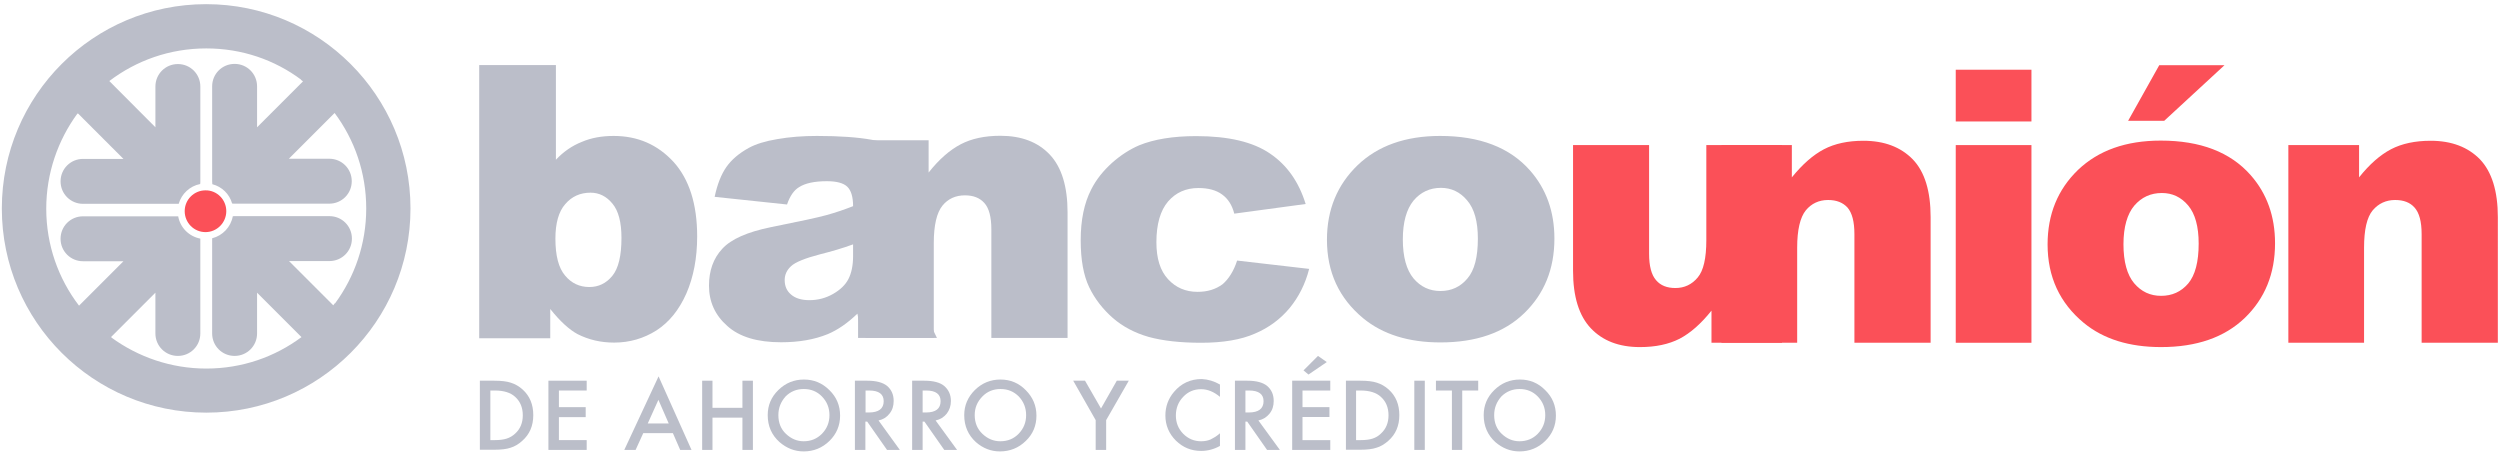 <?xml version="1.0" encoding="UTF-8"?>
<!-- Generator: Adobe Illustrator 25.2.0, SVG Export Plug-In . SVG Version: 6.00 Build 0)  -->
<svg version="1.1" id="Layer_1" xmlns="http://www.w3.org/2000/svg" xmlns:xlink="http://www.w3.org/1999/xlink" x="0px" y="0px" viewBox="0 0 1502.5 272.7" style="enable-background:new 0 0 1502.5 272.7;" xml:space="preserve">
<style type="text/css">
	.st0{clip-path:url(#SVGID_2_);fill:#BBBEC9;}
	.st1{fill:#BBBEC9;}
	.st2{clip-path:url(#SVGID_4_);fill:#BBBEC9;}
	.st3{clip-path:url(#SVGID_6_);fill:#BBBEC9;}
	.st4{clip-path:url(#SVGID_8_);fill:#BBBEC9;}
	.st5{clip-path:url(#SVGID_10_);fill:#BBBEC9;}
	.st6{clip-path:url(#SVGID_10_);fill:#FB5058;}
	.st7{fill:#FB5058;}
	.st8{clip-path:url(#SVGID_12_);fill:#FB5058;}
	.st9{clip-path:url(#SVGID_12_);fill:#BBBEC9;}
</style>
<g>
	<defs>
		<rect id="SVGID_1_" x="1.1" y="2.5" width="1500" height="268.7"/>
	</defs>
	<clipPath id="SVGID_2_">
		<use xlink:href="#SVGID_1_" style="overflow:visible;"/>
	</clipPath>
	<path class="st0" d="M294.7,264.5h2.8c2.8,0,5.1-0.3,7-0.9c1.9-0.6,3.6-1.6,5.1-3c3.1-2.8,4.6-6.5,4.6-11c0-4.6-1.5-8.3-4.6-11.1   c-2.7-2.5-6.8-3.8-12.1-3.8h-2.8V264.5z M288.4,270.4v-41.6h8.7c4.2,0,7.5,0.4,9.9,1.2c2.6,0.8,5,2.2,7.1,4.1   c4.3,3.9,6.4,9,6.4,15.4c0,6.4-2.2,11.6-6.7,15.5c-2.2,2-4.6,3.4-7,4.1c-2.3,0.8-5.6,1.2-9.8,1.2H288.4z"/>
</g>
<polygon class="st1" points="329.6,228.8 329.6,270.4 352.6,270.4 352.6,264.5 335.9,264.5 335.9,250.7 352,250.7 352,244.7   335.9,244.7 335.9,234.7 352.6,234.7 352.6,228.8 "/>
<path class="st1" d="M395.7,240.3l6.2,14.2h-12.6L395.7,240.3z M375.2,270.4h6.8l4.6-10.1h17.8l4.4,10.1h6.8l-19.8-44.2L375.2,270.4  z"/>
<polygon class="st1" points="446.2,228.8 446.2,245.1 428.2,245.1 428.2,228.8 422,228.8 422,270.4 428.2,270.4 428.2,251   446.2,251 446.2,270.4 452.5,270.4 452.5,228.8 "/>
<g>
	<defs>
		<rect id="SVGID_3_" x="1.1" y="2.5" width="1500" height="268.7"/>
	</defs>
	<clipPath id="SVGID_4_">
		<use xlink:href="#SVGID_3_" style="overflow:visible;"/>
	</clipPath>
	<path class="st2" d="M467.8,249.5c0,4.6,1.5,8.4,4.6,11.3c3.1,2.9,6.6,4.4,10.6,4.4c4.4,0,8-1.5,11-4.5c3-3.1,4.5-6.8,4.5-11.2   c0-4.4-1.5-8.1-4.5-11.2c-2.9-3-6.6-4.5-10.9-4.5c-4.4,0-8,1.5-11,4.5C469.3,241.5,467.8,245.1,467.8,249.5 M461.4,249.5   c0-5.9,2.1-10.9,6.4-15.1c4.3-4.2,9.4-6.3,15.4-6.3c5.9,0,11,2.1,15.3,6.4c4.3,4.2,6.4,9.3,6.4,15.3c0,6-2.2,11.1-6.4,15.2   c-4.3,4.2-9.5,6.3-15.5,6.3c-5.4,0-10.2-1.9-14.5-5.6C463.8,261.5,461.4,256.1,461.4,249.5"/>
	<path class="st2" d="M520.2,247.9h2c5.9,0,8.9-2.3,8.9-6.8c0-4.2-2.9-6.4-8.7-6.4h-2.2V247.9z M528,252.7l12.8,17.7h-7.7l-11.9-17   h-1.1v17h-6.3v-41.6h7.4c5.5,0,9.4,1.1,11.9,3.1c2.7,2.3,4,5.3,4,9.1c0,3-0.8,5.5-2.5,7.6C533,250.7,530.8,252.1,528,252.7"/>
	<path class="st2" d="M554.5,247.9h2c5.9,0,8.8-2.3,8.8-6.8c0-4.2-2.9-6.4-8.6-6.4h-2.2V247.9z M562.3,252.7l12.9,17.7h-7.7   l-11.9-17h-1.1v17h-6.3v-41.6h7.3c5.5,0,9.5,1.1,11.9,3.1c2.7,2.3,4.1,5.3,4.1,9.1c0,3-0.9,5.5-2.5,7.6   C567.3,250.7,565.1,252.1,562.3,252.7"/>
	<path class="st2" d="M585.8,249.5c0,4.6,1.6,8.4,4.7,11.3c3.1,2.9,6.6,4.4,10.7,4.4c4.4,0,8.1-1.5,11-4.5c3-3.1,4.5-6.8,4.5-11.2   c0-4.4-1.5-8.1-4.4-11.2c-3-3-6.6-4.5-11-4.5c-4.3,0-8,1.5-10.9,4.5C587.3,241.5,585.8,245.1,585.8,249.5 M579.5,249.5   c0-5.9,2.2-10.9,6.4-15.1c4.3-4.2,9.4-6.3,15.4-6.3c5.9,0,11,2.1,15.2,6.4c4.2,4.2,6.4,9.3,6.4,15.3c0,6-2.1,11.1-6.4,15.2   c-4.3,4.2-9.5,6.3-15.6,6.3c-5.3,0-10.2-1.9-14.4-5.6C581.9,261.5,579.5,256.1,579.5,249.5"/>
</g>
<polygon class="st1" points="671.2,228.8 661.7,245.5 652.1,228.8 645,228.8 658.5,252.5 658.5,270.4 664.8,270.4 664.8,252.5   678.4,228.8 "/>
<g>
	<defs>
		<rect id="SVGID_5_" x="1.1" y="2.5" width="1500" height="268.7"/>
	</defs>
	<clipPath id="SVGID_6_">
		<use xlink:href="#SVGID_5_" style="overflow:visible;"/>
	</clipPath>
	<path class="st3" d="M733.2,231.1v7.4c-3.6-3-7.4-4.6-11.3-4.6c-4.3,0-7.9,1.5-10.8,4.6c-2.9,3-4.4,6.8-4.4,11.2   c0,4.4,1.5,8,4.4,11c3,3,6.6,4.5,10.8,4.5c2.2,0,4.1-0.4,5.7-1.1c0.8-0.4,1.7-0.9,2.7-1.5c0.9-0.6,1.9-1.3,2.9-2.2v7.6   c-3.6,2-7.4,3-11.3,3c-6,0-11-2.1-15.2-6.2c-4.2-4.2-6.3-9.3-6.3-15.1c0-5.3,1.7-10.1,5.2-14.2c4.3-5.1,9.9-7.7,16.7-7.7   C726.1,228,729.7,229.1,733.2,231.1"/>
	<path class="st3" d="M748.5,247.9h2c5.9,0,8.9-2.3,8.9-6.8c0-4.2-2.9-6.4-8.7-6.4h-2.2V247.9z M756.3,252.7l12.9,17.7h-7.7   l-11.9-17h-1.1v17h-6.3v-41.6h7.4c5.5,0,9.4,1.1,11.9,3.1c2.7,2.3,4,5.3,4,9.1c0,3-0.8,5.5-2.5,7.6   C761.3,250.7,759.1,252.1,756.3,252.7"/>
</g>
<path class="st1" d="M776.6,228.8v41.6h22.9v-5.9h-16.7v-13.9H799v-5.9h-16.2v-10h16.7v-5.9H776.6z M783.4,222.6l3,2.5l11-7.5  l-5.3-3.7L783.4,222.6z"/>
<g>
	<defs>
		<rect id="SVGID_7_" x="1.1" y="2.5" width="1500" height="268.7"/>
	</defs>
	<clipPath id="SVGID_8_">
		<use xlink:href="#SVGID_7_" style="overflow:visible;"/>
	</clipPath>
	<path class="st4" d="M815.1,264.5h2.8c2.8,0,5.2-0.3,7-0.9c1.9-0.6,3.6-1.6,5-3c3.1-2.8,4.6-6.5,4.6-11c0-4.6-1.5-8.3-4.6-11.1   c-2.7-2.5-6.8-3.8-12.1-3.8h-2.8V264.5z M808.9,270.4v-41.6h8.7c4.2,0,7.5,0.4,9.9,1.2c2.6,0.8,5,2.2,7.1,4.1   c4.3,3.9,6.4,9,6.4,15.4c0,6.4-2.2,11.6-6.7,15.5c-2.3,2-4.6,3.4-7.1,4.1c-2.3,0.8-5.6,1.2-9.8,1.2H808.9z"/>
</g>
<rect x="850" y="228.8" class="st1" width="6.3" height="41.6"/>
<polygon class="st1" points="863,228.8 863,234.7 872.6,234.7 872.6,270.4 878.8,270.4 878.8,234.7 888.4,234.7 888.4,228.8 "/>
<g>
	<defs>
		<rect id="SVGID_9_" x="1.1" y="2.5" width="1500" height="268.7"/>
	</defs>
	<clipPath id="SVGID_10_">
		<use xlink:href="#SVGID_9_" style="overflow:visible;"/>
	</clipPath>
	<path class="st5" d="M898,249.5c0,4.6,1.5,8.4,4.6,11.3c3.1,2.9,6.6,4.4,10.6,4.4c4.3,0,8.1-1.5,11-4.5c3-3.1,4.5-6.8,4.5-11.2   c0-4.4-1.5-8.1-4.5-11.2c-2.9-3-6.6-4.5-10.9-4.5c-4.3,0-8,1.5-11,4.5C899.5,241.5,898,245.1,898,249.5 M891.7,249.5   c0-5.9,2.1-10.9,6.4-15.1c4.3-4.2,9.4-6.3,15.4-6.3c5.9,0,11,2.1,15.2,6.4c4.3,4.2,6.4,9.3,6.4,15.3c0,6-2.2,11.1-6.4,15.2   c-4.3,4.2-9.5,6.3-15.5,6.3c-5.4,0-10.2-1.9-14.5-5.6C894.1,261.5,891.7,256.1,891.7,249.5"/>
	<path class="st5" d="M220.1,125.3c0,21.4-7,41.1-18.7,57l-0.1-0.1c-0.3,0.4-0.7,0.8-1,1.3l-26.6-26.6h24.3c7.5,0,13.5-6,13.5-13.5   c0-7.5-6-13.5-13.5-13.5h-57c-0.4,0-0.7,0-1.1,0.1c-1.2,6.5-6.1,11.6-12.4,13.2c0,0.1,0,0.2,0,0.2v57c0,7.5,6,13.5,13.5,13.5   c7.5,0,13.5-6,13.5-13.5v-24.5l26.7,26.7c-16,11.9-35.7,18.9-57.2,18.9c-21.3,0-41.1-7-57.1-18.7l0.1-0.1c-0.1-0.1-0.1-0.1-0.2-0.2   l26.6-26.6l0,24.5c0,7.5,6,13.5,13.5,13.5c7.5,0,13.5-6,13.5-13.5l0-57c0,0,0,0,0,0c-6.8-1.3-12.1-6.6-13.3-13.4   c-0.1,0-0.1,0-0.2,0h-57c-7.5,0-13.5,6-13.5,13.5c0,7.5,6,13.5,13.5,13.5h24.3l-26.7,26.7c-12.4-16.2-19.7-36.4-19.7-58.3   c0-21.3,7-41.1,18.7-57.1l0.1,0.1c0.1-0.1,0.2-0.2,0.2-0.3l27.4,27.4H49.9c-7.5,0-13.5,6-13.5,13.5c0,7.5,6,13.5,13.5,13.5h57   c0.2,0,0.3,0,0.5,0c1.7-6,6.7-10.7,12.9-11.9c0.1-0.5,0.1-1.1,0.1-1.6h0l0-57c0-7.5-6-13.5-13.5-13.5c-7.5,0-13.5,6-13.5,13.5   l0,24.5L65.7,48.7C81.9,36.4,102,29.1,124,29.1c21.4,0,41.1,6.9,57,18.8l-0.1,0.1c0.4,0.3,0.8,0.6,1.2,0.9l-27.6,27.6V51.9   c0-7.5-6-13.5-13.5-13.5s-13.5,6-13.5,13.5v57c0,0.6,0.1,1.2,0.1,1.8c5.8,1.5,10.3,5.9,11.9,11.6c0.5,0.1,0.9,0.1,1.4,0.1h57   c7.5,0,13.5-6,13.5-13.5c0-7.5-6-13.5-13.5-13.5h-24.3l27.5-27.5C213.1,84,220.1,103.8,220.1,125.3 M246.7,125.3   c0-67.8-55-122.8-122.8-122.8C56.1,2.5,1.1,57.4,1.1,125.3C1.1,193.1,56.1,248,124,248C191.7,248,246.7,193.1,246.7,125.3"/>
	<path class="st6" d="M136,126.9c0,6.9-5.6,12.6-12.5,12.6c-6.9,0-12.5-5.6-12.5-12.6c0-6.9,5.6-12.5,12.5-12.5   C130.4,114.3,136,120,136,126.9"/>
	<path class="st6" d="M1071.1,206h-42.5v-19.3c-6.3,7.9-12.7,13.5-19.2,16.9c-6.5,3.3-14.4,5-23.8,5c-12.6,0-22.4-3.8-29.5-11.3   c-7.1-7.5-10.7-19-10.7-34.6V87.2h45.7v65.3c0,7.4,1.4,12.7,4.2,15.9c2.7,3.2,6.6,4.7,11.6,4.7c5.4,0,9.9-2.1,13.4-6.3   c3.5-4.1,5.2-11.6,5.2-22.4V87.2h45.5V206z"/>
	<path class="st6" d="M1034.5,87.2h42.4v19.4c6.4-7.9,12.8-13.5,19.3-16.9c6.5-3.4,14.4-5.1,23.7-5.1c12.6,0,22.5,3.8,29.7,11.2   c7.2,7.5,10.7,19.1,10.7,34.7V206h-45.8v-65.3c0-7.5-1.4-12.7-4.1-15.9c-2.8-3.1-6.7-4.6-11.7-4.6c-5.5,0-10,2.1-13.4,6.2   c-3.4,4.2-5.2,11.7-5.2,22.5V206h-45.5V87.2z"/>
</g>
<path class="st7" d="M1175.4,87.2h45.5V206h-45.5V87.2z M1175.4,41.9h45.5V73h-45.5V41.9z"/>
<g>
	<defs>
		<rect id="SVGID_11_" x="1.1" y="2.5" width="1500" height="268.7"/>
	</defs>
	<clipPath id="SVGID_12_">
		<use xlink:href="#SVGID_11_" style="overflow:visible;"/>
	</clipPath>
	<path class="st8" d="M1297.7,39.2h39.2l-36.2,33.4H1279L1297.7,39.2z M1276.2,146.8c0,10.5,2.2,18.4,6.4,23.4   c4.3,5.1,9.7,7.6,16.2,7.6c6.6,0,12-2.4,16.3-7.4c4.2-5,6.3-13,6.3-24c0-10.2-2.1-17.9-6.3-22.9c-4.3-5.1-9.6-7.5-15.8-7.5   c-6.7,0-12.2,2.5-16.6,7.6C1278.5,128.6,1276.2,136.4,1276.2,146.8 M1230.6,146.9c0-18.1,6.1-33,18.3-44.8   c12.3-11.7,28.8-17.6,49.7-17.6c23.8,0,41.8,6.9,54,20.7c9.8,11.1,14.7,24.8,14.7,41c0,18.3-6.1,33.2-18.2,44.9   c-12.2,11.7-29,17.5-50.3,17.5c-19.1,0-34.6-4.8-46.4-14.5C1237.9,182.1,1230.6,166.4,1230.6,146.9"/>
	<path class="st8" d="M1375.4,87.2h42.4v19.4c6.3-7.9,12.7-13.5,19.2-16.9c6.5-3.4,14.5-5.1,23.8-5.1c12.6,0,22.5,3.8,29.7,11.2   c7.1,7.5,10.7,19.1,10.7,34.7V206h-45.8v-65.3c0-7.5-1.4-12.7-4.2-15.9c-2.7-3.1-6.6-4.6-11.7-4.6c-5.5,0-10,2.1-13.5,6.2   c-3.5,4.2-5.2,11.7-5.2,22.5V206h-45.5V87.2z"/>
	<path class="st9" d="M333.8,143.4c0,10.2,1.9,17.6,5.8,22.2c3.8,4.6,8.7,6.9,14.6,6.9c5.5,0,10.1-2.2,13.8-6.7   c3.7-4.5,5.5-12.1,5.5-22.8c0-9.4-1.8-16.3-5.4-20.6c-3.6-4.4-8-6.6-13.2-6.6c-6.2,0-11.3,2.3-15.2,6.9   C335.8,127.1,333.8,134.1,333.8,143.4 M288.1,39.1h46V96c4.5-4.8,9.7-8.4,15.5-10.7c5.8-2.5,12.2-3.6,19.2-3.6   c14.5,0,26.4,5.2,36,15.6c9.4,10.4,14.2,25.3,14.2,44.8c0,13-2.2,24.4-6.5,34.3c-4.4,9.9-10.3,17.2-18,22.2   c-7.6,4.8-16.1,7.3-25.4,7.3c-8,0-15.3-1.7-22-5.1c-5-2.7-10.5-7.7-16.4-15.1v17.6h-42.7V39.1z"/>
	<path class="st9" d="M512.6,146.9c-6.3,2.3-12.8,4.2-19.6,5.9c-9.2,2.4-15.1,4.8-17.6,7.2c-2.6,2.4-3.8,5.2-3.8,8.3   c0,3.6,1.2,6.5,3.8,8.7c2.5,2.2,6.2,3.4,11,3.4c5.1,0,9.8-1.2,14.2-3.7c4.4-2.5,7.5-5.5,9.3-9c1.8-3.5,2.8-8.1,2.8-13.7V146.9z    M473,122.9l-43.5-4.6c1.6-7.6,4-13.6,7.1-18c3.1-4.4,7.6-8.2,13.4-11.4c4.2-2.3,9.9-4.1,17.2-5.3c7.4-1.3,15.3-1.9,23.8-1.9   c13.7,0,24.6,0.8,32.9,2.3c8.4,1.5,15.2,4.7,20.8,9.6c3.9,3.3,6.9,8.1,9.2,14.2c2.3,6.2,3.4,12,3.4,17.6v52.5   c0,5.6,0.4,10,1.1,13.1c0.7,3.2,2.2,7.2,4.7,12.1h-42.8c-1.7-3.1-2.9-5.4-3.4-7c-0.5-1.6-1-4.1-1.6-7.6c-6,5.8-11.9,9.8-17.8,12.3   c-8.1,3.3-17.4,4.9-28.1,4.9c-14.2,0-25-3.2-32.3-9.8c-7.4-6.5-11-14.6-11-24.2c0-9,2.6-16.4,8-22.2c5.3-5.8,15.1-10.1,29.3-13   c17-3.4,28.2-5.8,33.2-7.2c5.1-1.4,10.5-3.2,16.1-5.4c0-5.6-1.2-9.5-3.5-11.7c-2.3-2.2-6.4-3.3-12.2-3.3c-7.5,0-13.1,1.2-16.8,3.6   C477.2,114.3,474.8,117.7,473,122.9"/>
	<path class="st9" d="M515.7,84.3h42.4v19.4c6.3-8,12.8-13.6,19.3-17c6.5-3.4,14.4-5.1,23.8-5.1c12.6,0,22.5,3.7,29.7,11.3   c7.1,7.5,10.7,19.1,10.7,34.7v75.5h-45.8v-65.3c0-7.4-1.4-12.7-4.2-15.8c-2.8-3.1-6.6-4.6-11.7-4.6c-5.5,0-10.1,2-13.5,6.2   c-3.4,4.2-5.2,11.7-5.2,22.5v57h-45.5V84.3z"/>
	<path class="st9" d="M743.5,156.6l43.3,5c-2.3,9.1-6.3,16.9-11.7,23.5c-5.5,6.6-12.4,11.8-20.9,15.4c-8.4,3.7-19.2,5.5-32.3,5.5   c-12.6,0-23.1-1.2-31.5-3.5c-8.4-2.4-15.6-6.2-21.6-11.4c-6-5.3-10.8-11.4-14.2-18.5c-3.4-7.1-5.1-16.4-5.1-28.2   c0-12.2,2.1-22.3,6.3-30.5c3-6,7.3-11.3,12.5-16c5.3-4.7,10.8-8.2,16.4-10.6c8.9-3.6,20.2-5.5,34.2-5.5c19.4,0,34.2,3.5,44.4,10.5   c10.2,6.9,17.3,17,21.4,30.3l-42.9,5.8c-1.3-5.1-3.7-8.9-7.3-11.5c-3.5-2.6-8.3-3.9-14.2-3.9c-7.6,0-13.6,2.7-18.3,8.1   c-4.6,5.4-7,13.6-7,24.5c0,9.8,2.3,17.1,7,22.2c4.6,5,10.5,7.6,17.7,7.6c6,0,10.9-1.5,15.1-4.6   C738.4,167.7,741.5,162.9,743.5,156.6"/>
	<path class="st9" d="M843.1,143.9c0,10.5,2.2,18.3,6.4,23.4c4.3,5.1,9.7,7.6,16.2,7.6c6.6,0,12-2.5,16.2-7.5c4.3-5,6.3-13,6.3-24   c0-10.2-2.1-17.9-6.4-22.9c-4.2-5.1-9.6-7.6-15.8-7.6c-6.7,0-12.2,2.6-16.5,7.7C845.3,125.8,843.1,133.5,843.1,143.9 M797.5,144.1   c0-18.1,6.2-33,18.4-44.8c12.2-11.7,28.8-17.6,49.6-17.6c23.8,0,41.8,6.9,54,20.7c9.8,11.1,14.7,24.8,14.7,41   c0,18.3-6.1,33.2-18.2,44.9c-12.1,11.7-28.9,17.5-50.3,17.5c-19.1,0-34.6-4.8-46.4-14.5C804.7,179.2,797.5,163.5,797.5,144.1"/>
</g>
</svg>